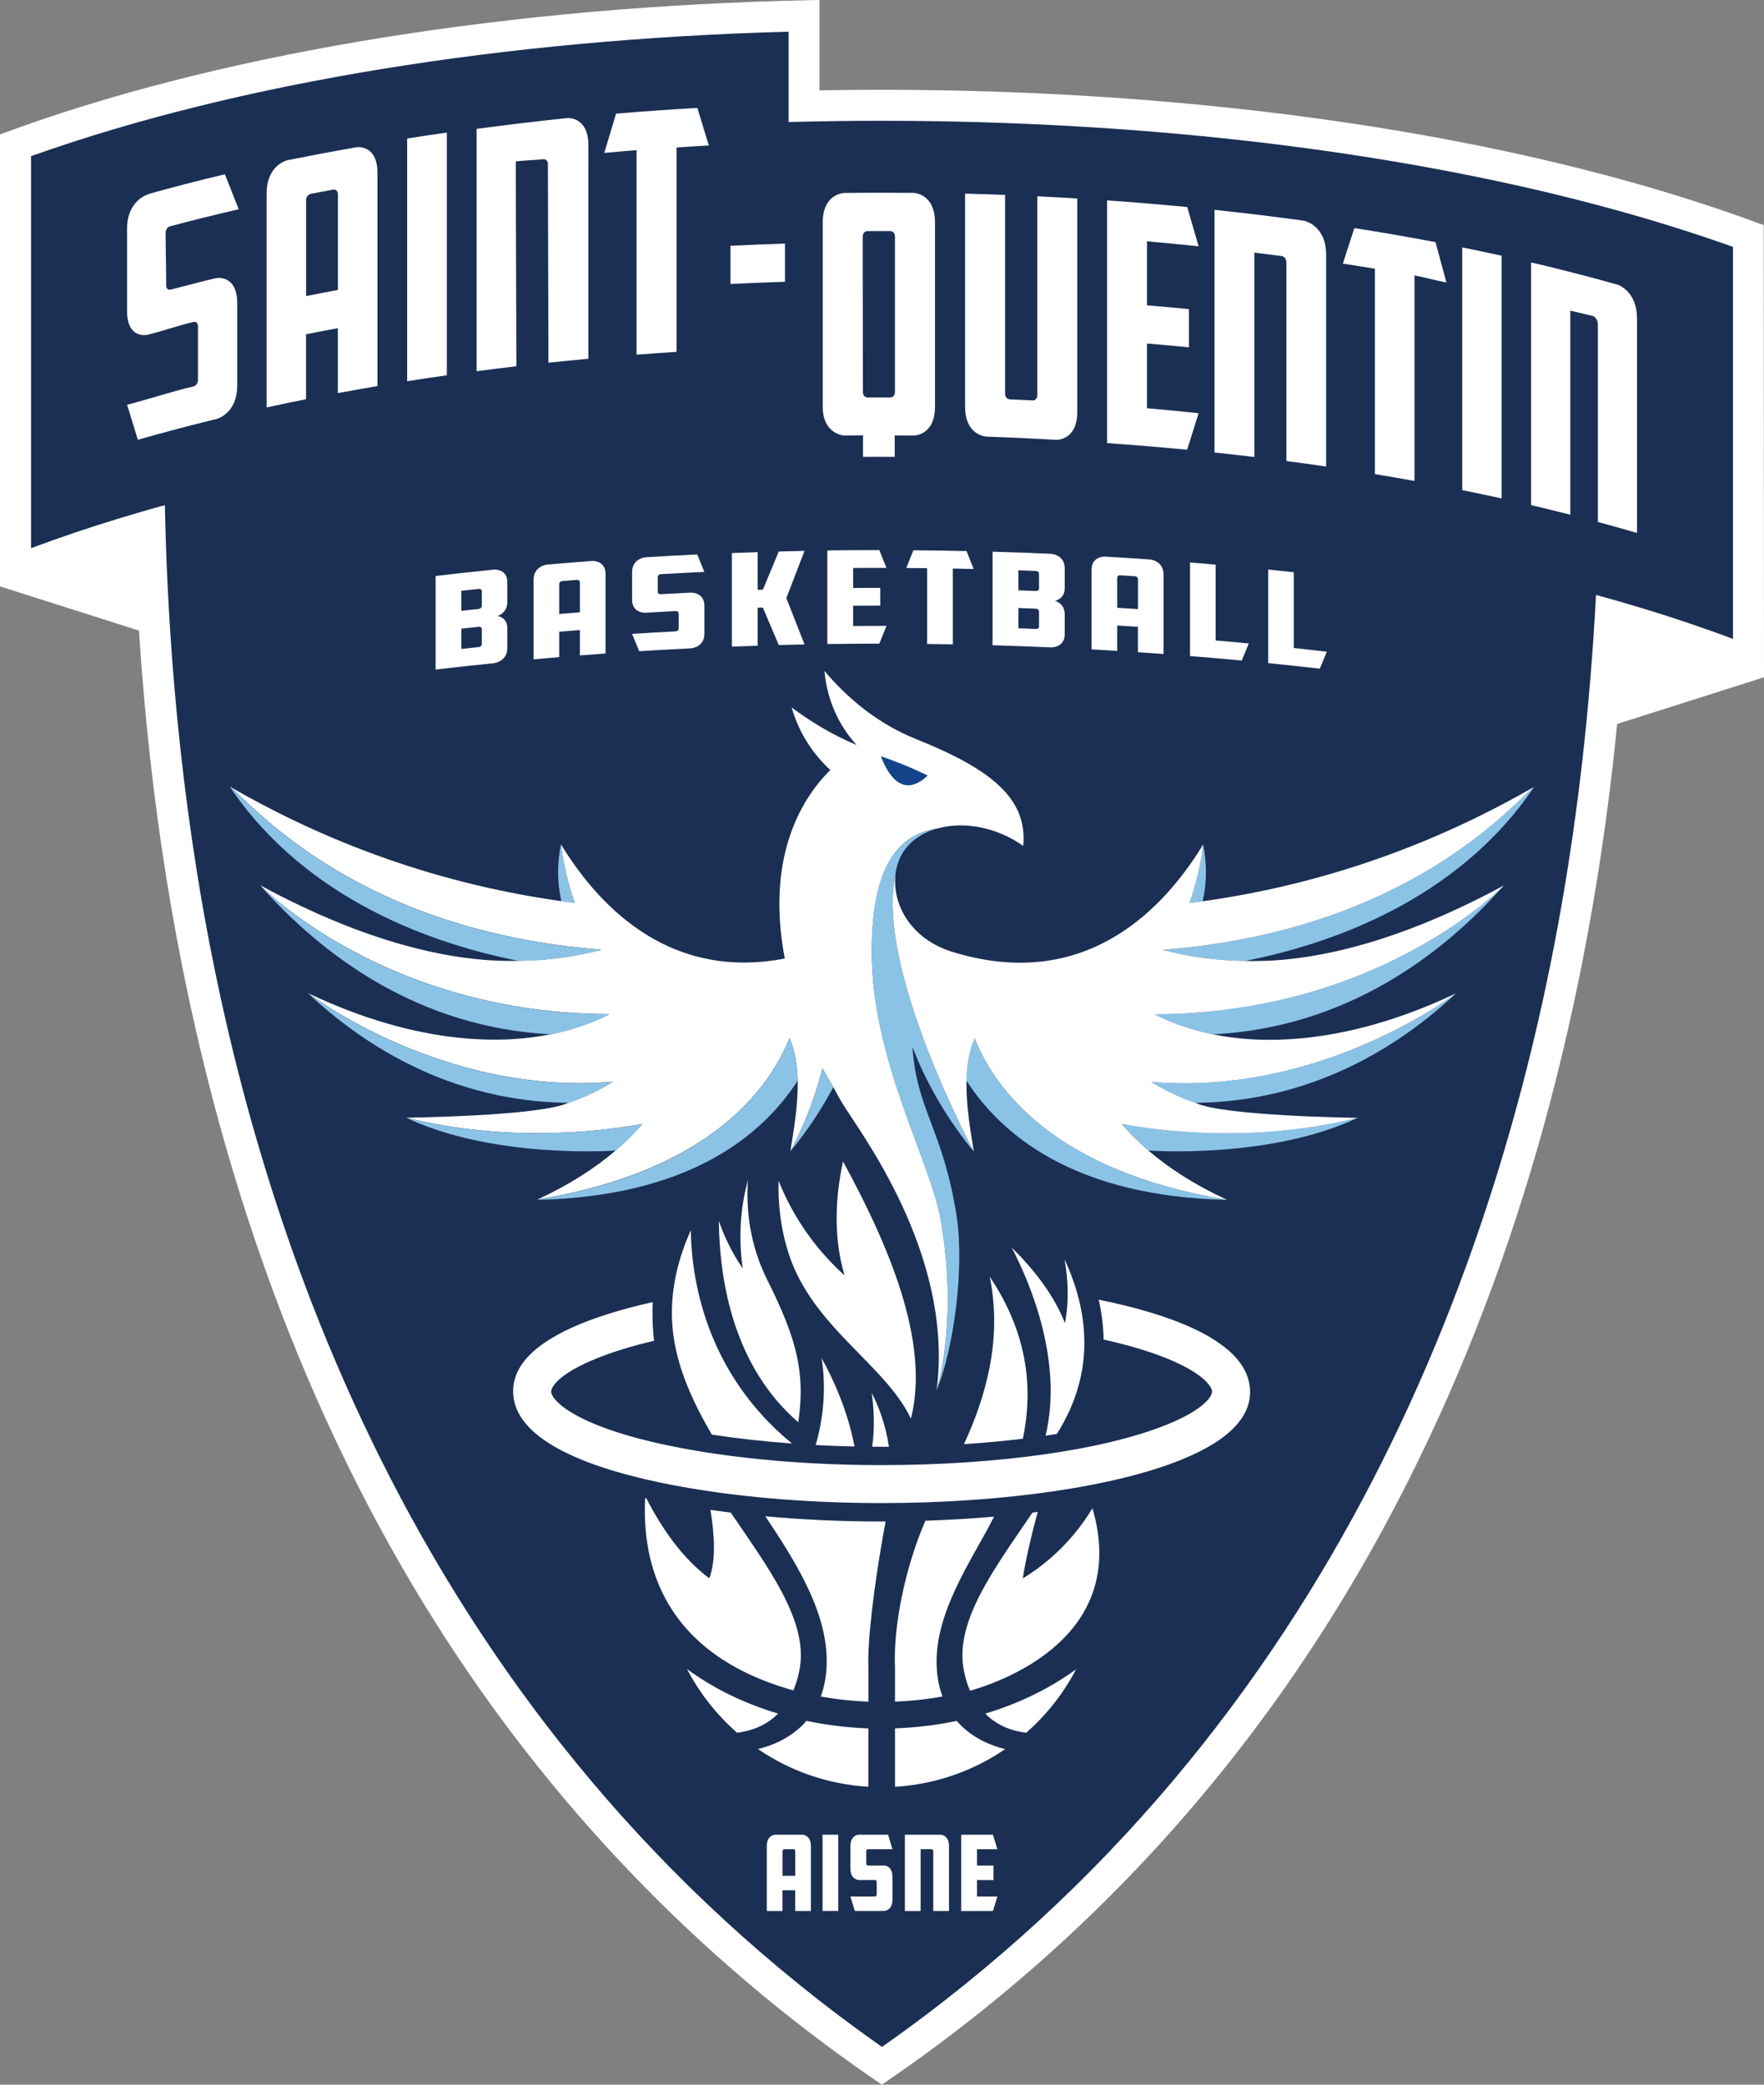 <?xml version="1.0" encoding="UTF-8"?>
<svg id="Calque_2" data-name="Calque 2" xmlns="http://www.w3.org/2000/svg" viewBox="0 0 9157.14 10818.27">
  <rect x="0" y="0" width="9157.14" height="10818.27" fill="#808080" stroke="none"/>
  <defs>
    <style>
      .cls-1 {
        fill: #fff;
      }

      .cls-2 {
        fill: #8bc3e7;
      }

      .cls-3 {
        fill: #1b2f54;
      }

      .cls-4 {
        fill: #134489;
      }
    </style>
  </defs>
  <g id="Calque_1-2" data-name="Calque 1">
    <polygon class="cls-3" points="3987.85 69.57 2897.25 164.39 1523.89 355.29 81.03 763.55 81.03 2985.43 781.03 3009.31 949.42 4685.36 1452.46 6625.36 2216.61 8155.29 2663.74 8830.97 3281.34 9665.44 4128.11 10383.86 4562.13 10712.43 5251.61 10183.86 6260.13 9183.86 7239.62 7712.43 7947.78 5887.87 8222.86 4533.75 8366.74 3342.13 9095.32 3421.6 9095.32 1283.87 8723.89 1088.97 7323.89 763.55 6173.83 612.62 5009.88 560.1 4176.36 560.1 4140.64 69.57 3987.85 69.57"/>
    <path class="cls-1" d="M9156.2,1168.68l-32.88-12.06c-28.86-10.64-58.19-21.29-87.75-31.93-1196.12-424.8-2779.9-658.73-4459.95-658.73-105.25,0-213.35.95-321.68,2.84V0l-51.33.95C2666.13,32.88,1214.8,265.38,115.66,655.65c-27.91,9.93-55.35,19.87-82.78,30.04l-32.88,12.06v2345.4l721.41,229.19c28.15,438.28,75.69,869.47,141.92,1281.98,227.78,1420.11,675.05,2684.35,1329.75,3757.23,585.88,960.06,1345.6,1773.95,2257.89,2418.96,32.64,22.94,65.52,45.89,98.4,68.36l28.38,19.4,28.38-19.4c32.88-22.71,65.99-45.41,98.4-68.36,912.52-644.77,1672.01-1458.66,2257.89-2418.96,654.71-1072.89,1102.22-2337.12,1329.75-3757.23,41.39-258.52,75.92-526.51,102.65-797.33l762.33-242.2-1.66-2346.35.71.24ZM8996.07,3315.64c-39.03-14.66-78.76-29.33-118.97-43.52-154.22-54.87-315.53-106.2-482.75-154.22-36.19-10.41-72.38-20.58-109.28-30.51-1.89,37.37-4.02,74.98-6.39,112.82-8.51,142.15-19.4,287.85-32.88,436.16-3.55,39.74-7.33,79.71-11.35,119.68-25.07,252.14-57.95,511.84-100.52,776.52-308.9,1923.67-1186.66,4427.55-3555.47,6089.86-2368.34-1662.55-3245.86-4166.42-3555-6090.1-70.25-437.81-114.48-862.38-140.26-1261.4-2.6-39.74-4.97-79-7.1-118.26-8.04-142.86-13.72-282.18-17.5-417.47-.95-38.32-1.89-76.16-2.84-113.77-36.9,10.17-73.8,20.34-109.99,30.98-162.73,47.07-319.78,97.21-470.22,150.67-38.55,13.72-76.63,27.67-114.24,41.63V810.34c2.84-.95,5.91-2.13,8.75-3.07C1234.91,429.3,2613.39,204.6,4093.81,164.39v469.03c159.89-4.26,320.73-6.62,482.51-6.62,1662.08,0,3226.7,230.61,4406.03,649.5,4.49,1.66,8.99,3.31,13.72,4.97v2034.37Z"/>
    <g>
      <path class="cls-1" d="M4062.35,9734.51v-126.54c0-11.59,9.46-11.59,9.46-11.59h46.83s9.46,0,9.46,11.59v126.54h-65.75,0ZM4166.42,9521.16h-142.39s-43.52.24-43.52,59.37v336.58h81.6v-107.38h65.75v107.38h81.6v-336.58c0-59.13-43.52-59.37-43.52-59.37"/>
      <rect class="cls-1" x="4270.02" y="9521.16" width="81.6" height="395.71"/>
      <path class="cls-1" d="M4589.33,9681.05h-83.26s-9.46.47-9.46-11.12v-61.97c0-11.59,9.46-11.59,9.46-11.59h126.78l-22.71-75.22h-151.85s-43.52.24-43.52,59.37v116.61c0,59.13,43.52,58.89,43.52,58.89h83.26s9.46,0,9.46,11.35v62.92c0,11.59-9.46,11.59-9.46,11.59h-126.78l22.71,74.98h151.85s43.52-.24,43.52-59.37v-117.55c0-59.13-43.52-59.13-43.52-59.13"/>
      <path class="cls-1" d="M4883.1,9521.16h-185.67v395.95h81.6v-320.73h56.29s9.46,0,9.46,11.59v309.14h81.6v-336.58c0-59.13-43.52-59.37-43.52-59.37h.24Z"/>
      <polygon class="cls-1" points="5071.61 9756.27 5157.47 9756.27 5157.47 9681.05 5071.61 9681.05 5071.61 9596.37 5177.34 9596.37 5154.63 9521.16 4989.77 9521.16 4989.77 9917.1 5154.63 9917.1 5177.34 9841.89 5071.61 9841.89 5071.61 9756.27"/>
    </g>
    <g>
      <g>
        <g>
          <g>
            <path class="cls-1" d="M5054.35,2952.8c-12.3-30.98-24.6-61.97-36.9-92.96-91.77-2.13-184.02-3.55-276.03-4.26-12.3,30.51-24.6,61.26-36.9,92.01,35.95,0,72.14.47,108.09.95v393.34c44.47.47,89.17,1.18,133.64,1.89v-393.34c35.95.71,71.9,1.42,108.09,2.37h0Z"/>
            <path class="cls-1" d="M2633.73,3122.39v-100.52c0-72.38-70.72-65.75-70.72-65.75-100.52,10.17-201.28,21.05-301.57,32.88v485.59c100.29-11.83,201.05-22.71,301.57-32.88,0,0,70.72-7.33,70.72-79.71v-100.52c0-46.83-29.57-60.55-50.38-64.57,20.81-8.04,50.38-27.67,50.38-74.51h0ZM2501.04,3342.13c0,14.19-15.37,15.85-15.37,15.85-30.28,3.31-60.79,6.39-90.83,9.7v-105.25c30.28-3.31,60.55-6.62,90.83-9.7,0,0,15.37-1.66,15.37,12.54v76.87ZM2501.04,3144.15c0,14.19-15.37,15.85-15.37,15.85-30.28,3.07-60.79,6.39-90.83,9.7v-103.84c30.28-3.31,60.55-6.62,90.83-9.7,0,0,15.37-1.42,15.37,12.54v75.45Z"/>
            <path class="cls-1" d="M5969.47,2903.37c-77.58-5.44-154.93-10.41-232.27-14.9,0,0-70.96-3.78-70.96,68.83v412.74c44.47,2.37,88.93,4.97,133.4,7.81v-131.75c35.95,2.13,71.67,4.49,107.38,6.86v131.75c44.47,2.84,88.93,6.15,133.16,9.22v-412.74c0-72.38-70.72-77.82-70.72-77.82h0ZM5799.64,3153.85v-155.16c0-14.19,15.61-13.25,15.61-13.25,25.54,1.66,51.09,3.07,76.4,4.97,0,0,15.61,1.18,15.61,15.37v155.16c-35.72-2.37-71.67-4.73-107.38-6.86l-.24-.24Z"/>
            <path class="cls-1" d="M3072.49,2911.17c-77.34,5.68-154.69,12.06-231.8,18.69,0,0-70.72,6.62-70.72,79v412.74c44.23-4.02,88.7-8.04,132.93-11.59v-131.75c35.72-3.07,71.43-5.91,107.38-8.75v131.75c44.23-3.55,88.7-6.86,133.16-9.93v-412.74c0-72.38-70.96-67.65-70.96-67.65v.24ZM2902.9,3186.26v-155.16c0-14.19,15.61-15.61,15.61-15.61,25.31-2.13,50.85-4.26,76.4-6.15,0,0,15.37-1.18,15.37,13.01v155.16c-35.72,2.84-71.67,5.68-107.38,8.75Z"/>
            <path class="cls-1" d="M4428.73,3143.44c46.83-.47,93.9-.47,140.73-.47v-92.25c-46.83,0-93.9.24-140.73.47v-103.84c57.48-.47,115.43-.47,172.9-.47-12.3-30.75-24.6-61.5-36.9-92.25-90.12,0-180,.71-269.88,1.89v485.59c89.88-1.18,180-1.89,269.88-1.89,12.3-30.75,24.6-61.5,36.9-92.25-57.71,0-115.43,0-172.9.47v-105.02h0Z"/>
            <path class="cls-1" d="M6310.54,3323.44v-393.34c-44.23-3.78-88.7-7.57-132.93-11.12v485.59c89.64,7.1,179.05,14.9,268.46,23.42,12.3-29.57,24.36-59.13,36.66-88.7-57.24-5.44-114.72-10.88-172.19-15.61v-.24Z"/>
            <path class="cls-1" d="M6716.18,3362.94v-393.34c-44.23-4.73-88.46-9.46-132.69-13.96v485.59c89.41,8.99,178.58,18.69,267.75,28.86,12.3-29.33,24.6-58.66,36.66-87.99-57.24-6.62-114.48-13.01-171.72-19.4v.24Z"/>
            <path class="cls-1" d="M3585.28,3075.32c-51.8,2.6-103.36,5.2-155.16,8.28,0,0-15.61,1.42-15.61-12.77v-76.16c0-14.19,15.61-15.14,15.61-15.14,75.45-4.26,150.9-8.04,226.36-11.59-12.3-30.28-24.6-60.31-36.9-90.59-89.17,4.26-178.1,8.99-267.28,14.43,0,0-70.96,4.97-70.96,77.34v143.1c0,72.38,70.96,67.65,70.96,67.65,51.8-3.07,103.36-6.15,155.16-8.99,0,0,15.61-.95,15.61,13.01v77.34c0,14.19-15.61,15.14-15.61,15.14-75.45,4.02-150.9,8.28-226.12,13.25,12.3,29.8,24.6,59.84,36.9,89.88,88.93-5.68,178.1-10.64,267.28-14.9,0,0,71.19-3.78,71.19-76.16v-144.04c0-72.38-71.19-69.07-71.19-69.07h-.24Z"/>
            <path class="cls-1" d="M4176.36,2858.9c-44.47.95-89.17,1.89-133.64,3.07-27.44,65.99-55.11,132.22-82.55,198.21-8.99.24-17.98.71-27.2.95v-195.84c-44.7,1.42-89.17,2.84-133.64,4.73v485.59c44.47-1.66,88.93-3.31,133.64-4.73v-197.26c8.99-.24,17.98-.71,26.96-.95,27.44,64.81,55.11,129.85,82.78,194.66,44.47-1.18,89.17-2.13,133.64-3.07-31.46-80.18-62.92-160.37-94.37-240.55,31.46-81.6,62.92-163.2,94.37-244.81Z"/>
          </g>
          <path class="cls-1" d="M5527.16,3050.73v-100.52c0-72.61-70.96-76.16-70.96-76.16-101.23-4.49-202.23-8.28-303.7-11.12v485.59c101.23,2.84,202.47,6.62,303.7,11.12,0,0,70.96,2.84,70.96-69.54v-100.52c0-46.83-29.57-65.04-50.62-71.9,20.81-4.97,50.62-20.34,50.62-67.17v.24ZM5393.76,3250.59c0,14.19-15.61,13.48-15.61,13.48-30.51-1.18-61.02-2.37-91.54-3.55v-105.25c30.51.95,61.02,2.13,91.54,3.55,0,0,15.61.71,15.61,14.9v76.87ZM5393.76,3053.33c0,14.19-15.61,13.48-15.61,13.48-30.51-1.18-61.02-2.37-91.54-3.31v-103.84c30.51.95,61.02,2.13,91.54,3.55,0,0,15.61.71,15.61,14.9v75.22Z"/>
        </g>
        <path class="cls-1" d="M6244.55,1932.66h-1.42v1.18s.95-.71,1.42-1.18Z"/>
      </g>
      <g>
        <path class="cls-1" d="M3198.08,589.66c-20.34,67.88-46.6,154.45-61.02,203.89,55.82-5.2,111.64-9.93,167.46-14.43v1061.53c68.83-5.2,138.13-10.17,207.43-14.66V765.4c55.82-3.78,111.64-7.33,167.7-10.41-11.59-38.08-37.13-121.1-59.6-194.9-141.44,8.04-282.18,17.98-421.73,29.57h-.24Z"/>
        <path class="cls-1" d="M2943.82,612.84c-156.82,16.32-313.4,35.01-469.74,56.06v1257.61c68.36-8.99,137.19-17.74,206.49-25.78-.47-336.34-2.84-741.51-2.84-1063.19,47.54-5.68,95.08-6.15,142.39-11.35,0,0,24.13-2.6,24.13,26.96,0,299.68,2.37,703.19,2.84,1029.13,68.59-7.33,137.9-13.96,207.2-20.58V753.34c0-150.9-110.22-140.73-110.22-140.5h-.24Z"/>
        <path class="cls-1" d="M2113.61,1978.31c68.12-10.64,136.95-20.81,206.01-30.75V688.06c-69.07,9.7-137.66,19.87-206.01,30.75v1259.51Z"/>
        <path class="cls-1" d="M879.64,1175.3c2.37-1.18,4.02-1.42,4.02-1.42,0,0,.24,0,.47.24,115.9-30.99,234.4-60.31,355.03-88.22-22.23-57.24-50.62-127.25-71.67-181.65-134.58,32.17-266.57,65.99-395.24,102.18-.47.71-.95.95-1.18,1.66,0,0-111.4,27.91-111.4,179.05v426.93c0,150.67,107.86,122.99,107.86,122.99,78.76-19.63,157.76-47.78,236.53-66.23,0,0,23.65-6.15,23.65,23.42v276.03c0,29.57-23.65,35.24-23.65,35.24-114.95,26.49-229.9,65.75-344.38,95.08,13.96,44.7,36.9,119.45,56.06,181.65,132.93-38.08,269.17-74.27,408.96-108.09,13.01-3.78,106.91-34.77,106.91-175.03v-425.04c0-150.9-108.57-131.27-108.57-131.04-79,17.74-158,40.68-236.76,59.6,0,0-23.65,6.86-23.65-22.71,0-92.48-2.84-178.1-2.84-270.59,0-21.76,12.77-30.75,19.63-33.82l.24-.24Z"/>
        <path class="cls-1" d="M1850.11,764.22c-119.21,20.81-238.42,43.28-357.16,66.94,0,0-109.04,22.71-109.04,173.85v1109.31c67.65-14.66,136-28.86,204.83-42.57v-337.05c54.64-10.88,109.75-21.29,165.1-31.69v337.05c68.12-12.54,136.48-24.84,205.54-36.66V897.15c0-150.9-109.51-132.93-109.28-132.93ZM1612.64,1005.95c39.03-7.57,78.29-14.66,117.55-22,0,0,23.89-4.02,23.89,25.31v495.52c-55.35,10.17-110.46,20.81-165.1,31.69v-496.23c0-29.57,23.65-34.3,23.65-34.3Z"/>
        <path class="cls-1" d="M3792,1473.56c94.14-4.49,188.28-8.28,282.89-11.12v-198.21c-94.61,2.84-188.75,6.62-282.89,11.12v198.21Z"/>
        <path class="cls-1" d="M7590.62,2543.37c68.59,13.96,136.95,28.38,204.6,43.28v-1259.51c-67.88-14.9-136-29.57-204.6-43.28v1259.51Z"/>
        <path class="cls-1" d="M6970.69,1368.07c55.58,8.51,110.93,17.27,166.52,26.25v1066.03c68.83,11.35,137.42,23.18,205.54,35.72v-1066.5c55.35,9.7,110.69,26.25,165.81,36.66-15.14-54.87-38.32-142.39-56.53-209.56-138.84-26.49-279.34-50.85-421.25-73.09-19.4,59.6-44.47,135.29-59.84,184.49h-.24Z"/>
        <path class="cls-1" d="M5384.77,1018.49v1031.02c0,29.57-24.13,28.38-24.13,28.38-39.74-1.89-79.24-3.78-118.97-5.44,0,0-24.13-1.18-24.13-30.51V1011.39c-69.3-2.6-138.37-4.73-207.67-6.39v1105.76c0,150.67,110.46,154.93,110.46,155.16,120.63,4.02,241.02,9.7,361.41,16.56,0,0,110.46,5.91,110.46-144.75v-1107.66c-69.07-4.26-138.37-8.04-207.67-11.35l.24-.24Z"/>
        <path class="cls-1" d="M6304.86,2348.24c69.07,7.33,138.13,15.14,206.72,23.42v-1060.82c47.54,5.91,94.85,11.83,142.39,18.21,0,0,23.89,3.31,23.89,32.88v1030.55c69.07,8.99,137.89,18.45,206.25,28.62v-1100.09c0-150.9-112.35-174.79-112.35-174.79l-.95-.47c-154.22-21.29-309.61-40.21-466.19-56.77v1259.51l.24-.24Z"/>
        <path class="cls-1" d="M5954.09,1782.7h0c72.85,6.15,145.46,12.54,218.08,19.63v-198.21c-72.14-6.86-144.28-13.48-216.9-19.63-.24.47-.95.71-1.18,1.18v-333.27c89.41,7.81,178.81,16.32,267.98,25.78-9.46-32.88-34.06-118.26-58.89-203.65-138.13-13.25-276.97-24.84-416.29-34.53v1259.51c139.08,9.7,277.68,21.05,415.58,34.53,19.16-61.02,44.23-139.31,59.6-189.69-89.17-9.46-178.58-17.98-267.99-25.78v-335.87Z"/>
        <path class="cls-1" d="M7947.78,1361.92v1259.51c22.71,5.2,45.18,10.41,67.65,15.85,46.12,11.12,91.3,22.47,136.24,33.82v-1058.93c39.74,9.22,79.71,18.69,119.45,28.15,0,0,23.65,13.01,23.65,42.57v1025.82c69.07,18.69,136.71,37.61,203.18,57v-1112.15c0-122.52-70.96-163.91-97.92-175.27-123.94-35.01-251.9-68.59-384.59-100.52-22.47-5.44-44.94-10.64-67.65-15.85h0Z"/>
        <path class="cls-1" d="M4743.31,1000.98c-120.63-1.18-241.26-1.18-361.89.47,0,0-110.46,2.37-110.46,153.51v955.57c0,143.81,110.46,149.72,110.46,149.72,32.88-.47,65.75-.71,98.63-.95v111.64c54.87-.47,109.75-.47,164.62,0v-111.17c32.88,0,65.75.24,98.63.71,0,0,110.46.71,110.46-150.19v-956.04c0-150.9-110.46-153.27-110.46-153.27h0ZM4478.64,1228.99c0-29.57,24.13-29.8,24.13-29.8h118.97s24.13,0,24.13,29.57v804.43c0,29.57-24.13,29.57-24.13,29.57h-118.26s-24.13,0-24.13-29.57c0-269.17-.95-535.26-.95-804.43l.24.24Z"/>
      </g>
    </g>
    <g>
      <path class="cls-1" d="M4376.22,6027.65c-37.61,173.61-53.45,385.3,8.04,591.08-180.47-162.97-283.6-343.2-342.49-491.03-3.07,116.61,9.7,243.86,51.09,373.95,122.28,384.59,500.02,575.94,635.78,860.25,103.6-404.7-128.2-923.4-352.43-1334.49v.24Z"/>
      <path class="cls-1" d="M3984.3,6644.99c-93.19-186.38-111.88-368.51-101.71-521.07-30.75,112.35-54.16,270.35-26.96,458.39-55.35-79.47-95.56-164.39-124.18-246.7,4.26,332.32,83.97,760.91,412.5,1045.21,37.84-257.34-8.28-433.08-159.42-735.84h-.24Z"/>
      <g>
        <path class="cls-1" d="M4646.1,8652.63v178.1c83.97-3.31,166.51-12.3,246.46-26.73-15.61-42.34-25.78-89.17-29.33-141.68-13.48-196.08,74.27-386.49,184.02-585.4,30.98-56.06,71.9-125.6,113.3-206.49-115.43,10.17-234.63,17.27-356.68,21.29-108.57,250.01-167.46,557.02-157.76,760.91h0Z"/>
        <path class="cls-1" d="M5138.08,6625.36c67.65,335.63-26.96,636.73-133.87,869,105.73-6.86,207.91-16.32,305.59-28.15,51.56-246.7,32.88-535.97-171.96-840.85h.24Z"/>
        <path class="cls-1" d="M5000.89,8653.1c2.6,16.56,10.64,65.28,34.77,121.1,180-51.56,829.03-285.96,635.31-947.29-115.19,193.01-268.69,307.96-361.65,364.49,17.5-108.8,45.18-226.83,77.58-345.09-8.99,1.18-17.98,2.37-27.2,3.31-193.24,284.78-398.55,556.08-358.81,803.48h0Z"/>
        <path class="cls-1" d="M3682.25,8190.69c-139.55-103.13-247.17-260.18-327.12-415.1-1.89-.47-4.02-.95-5.91-1.42-17.98,343.2,94.61,808.92,769.19,998.14,23.42-54.87,31.22-102.89,34.06-119.21,39.5-247.17-165.33-518.47-358.81-803.25-35.72-4.49-70.72-9.22-105.49-14.19,22.94,142.15,26.96,264.2-5.68,355.03h-.24Z"/>
        <path class="cls-1" d="M5525.98,6535.48c17.03,92.95,25.54,209.56,2.37,331.14-58.66-151.38-169.12-286.91-276.74-392.87,101.94,195.13,266.8,595.34,176.21,976.62,19.63-2.84,39.26-5.91,58.42-8.99,207.67-327.59,159.89-648.32,39.74-906.13v.24Z"/>
        <path class="cls-1" d="M4265.06,7048.03c18.45,116.37,20.81,271.77-30.75,451.06,66.46,3.55,133.64,6.15,201.52,7.57-36.42-192.77-115.19-359.05-170.77-458.39v-.24Z"/>
        <path class="cls-1" d="M4614.64,7507.84c-17.03-113.3-52.27-207.2-89.64-279.81,11.12,76.4,17.27,175.74,2.6,279.58,15.85,0,31.46.47,47.31.47h39.74v-.24Z"/>
        <path class="cls-1" d="M3972.94,7868.78c179.29,267.04,335.16,528.4,317.18,793.78-3.55,52.27-13.96,99.1-29.57,141.44,80.89,14.66,163.68,23.65,247.41,26.96v-178.1c-5.44-113.53,22.23-397.37,89.41-757.12h-22.47c-205.78,0-408.72-9.22-601.96-26.96h0Z"/>
        <path class="cls-1" d="M3586.22,6384.1c-63.86,141.68-111.17,314.58-95.32,502.38,16.32,192.77,98.63,377.97,204.6,558.44,131.04,20.1,270.59,35.72,415.58,46.12-454.13-372.77-522.02-865.93-525.09-1107.18l.24.24Z"/>
      </g>
      <path class="cls-1" d="M4966.59,8930.55c-103.6,21.76-210.98,34.77-320.49,38.79v303.23c210.75-12.54,406.83-82.78,571.92-195.61-99.81-24.6-187.8-72.38-251.43-146.17v-.24Z"/>
      <path class="cls-1" d="M4186.29,8930.55c-63.63,73.8-151.85,121.58-251.66,146.17,164.62,112.35,360.47,183.07,573.1,195.61v-302.99c-109.28-3.78-216.9-17.03-321.44-39.03v.24Z"/>
      <path class="cls-1" d="M3566.59,8661.86c65.52,125.36,153.74,237,259.47,329.96,96.98-11.59,165.1-50.85,213.11-99.1-85.15-25.78-167.46-57-245.52-94.85-82.07-39.74-157.76-85.39-226.83-136h-.24Z"/>
      <path class="cls-1" d="M5586.29,8662.56c-136.48,99.81-296.84,177.63-471.87,230.38,48.01,48.25,116.13,87.52,213.11,98.87,105.25-92.25,193.01-203.89,258.76-329.25h0Z"/>
    </g>
    <path class="cls-1" d="M6487.94,7197.28c-26.49-241.97-416.76-377.97-784.32-452.71,14.9,66.7,24.13,135.77,25.31,206.96,443.02,98.87,557.97,223.04,562.93,267.28,2.84,26.02-41.63,95.32-229.9,172.43-324.52,132.69-880.35,211.93-1487.05,211.93-343.67,0-678.12-26.25-967.4-75.69-596.05-102.18-740.57-253.56-746.24-303.23-2.84-26.02,41.63-95.32,229.9-172.43,86.1-35.24,188.75-66.7,304.17-93.9-5.68-49.2-8.75-98.87-8.28-150.9,0-16.79.71-33.35,1.66-49.67-141.92,31.46-267.75,69.07-372.06,111.64-249.3,101.94-367.56,228.72-351.48,376.55,29.57,269.88,510.66,407.77,908.97,476.13,299.92,51.33,645.96,78.53,1000.75,78.53,630.82,0,1214.57-84.91,1561.55-226.59,249.54-101.94,367.56-228.72,351.48-376.55v.24Z"/>
    <g>
      <path class="cls-1" d="M4883.57,6330.41c-52.51-304.41-358.1-828.08-358.1-1391.49,0-499.54,174.79-612.13,338.71-639.33-3.07.95-6.15,2.13-9.22,3.07,99.34-30.98,222.57-25.54,342.02,23.65,42.1,17.27,80.42,39.26,114.72,63.86,22.71-243.86-161.07-396.66-557.73-555.37-199.16-79.71-355.03-212.16-474.24-353.14,11.35,122.28,54.87,260.89,166.99,384.59-129.62-54.16-242.91-124.41-337.05-194.9,29.8,105.02,88.93,220.44,200.34,324.75-133.64,131.98-339.42,432.61-236.29,977.33v.71c-569.08,110.22-941.61-232.03-1161.82-592.5,0,0,14.9,148.54,71.67,303.23-23.18-2.6-46.12-5.44-69.3-8.51-708.63-98.4-1288.6-344.15-1721.21-594.16,116.37,91.06,655.89,747.66,1929.35,846.29-122.05,32.4-264.91,55.35-428.11,57.71-287.38,8.04-733.23-61.73-1343.47-391.93,0,0,640.99,665.59,1813.69,668.66-87.51,44.23-188.51,80.89-304.17,104.07-219.5,45.41-661.33,71.9-1260.45-212.64,0,0,695.86,535.26,1581.89,459.34-66.46,40.92-142.39,79.24-230.14,108.8-144.28,69.54-842.51,77.82-842.51,77.82,507.11,124.18,966.21,79,1226.16,32.17-40.45,46.36-86.57,92.48-139.08,137.66-106.2,91.3-240.78,178.58-406.83,254.98,893.36-147.36,1202.27-571.69,1308.94-838.02,28.86,66.23,40.45,142.39,42.34,220.68,2.84,128.67-21.05,262.78-38.08,367.33,0,0,104.31-182.13,167.46-431.9,17.27,32.88,35.72,65.52,55.58,97.92,14.43,27.2,29.8,54.87,46.36,83.02,79.47,134.58,583.28,780.07,490.08,1490.59,0,0,114.72-351.48,21.29-884.85l.24.47Z"/>
      <g>
        <path class="cls-2" d="M6245.73,4382.14s-14.9,148.54-71.9,303.23c23.18-2.6,46.36-5.44,69.3-8.51,24.13-105.73,20.34-204.36,2.6-294.71h0Z"/>
        <g>
          <path class="cls-2" d="M5059.55,5387.85c-28.86,66.23-40.68,142.39-42.34,220.68,187.33,289.27,569.79,601.25,1355.54,618.28-896.91-146.65-1206.52-572.16-1313.2-838.96h0Z"/>
          <path class="cls-2" d="M5993.12,5263.67c87.52,44.23,188.51,80.89,304.17,104.07,696.81-36.19,1192.57-416.05,1509.52-772.73,0,0-640.99,665.59-1813.69,668.66Z"/>
          <path class="cls-2" d="M5822.35,5832.99c40.45,46.36,86.57,92.48,139.08,137.66,0,0,628.22,46.83,1087.08-169.83-507.11,124.18-966.21,79-1226.16,32.17h0Z"/>
          <path class="cls-2" d="M5976.09,5614.44c66.46,40.92,142.39,79.24,230.14,108.8,605.04-6.62,1056.33-291.4,1351.99-568.14,0,0-695.86,535.26-1581.89,459.34h-.24Z"/>
          <path class="cls-2" d="M6035.22,4929.22c122.05,32.4,264.91,55.35,427.88,57.71,429.77-84.44,1099.14-308.19,1501.24-904.01-116.37,91.06-655.65,747.66-1929.11,846.29Z"/>
        </g>
        <path class="cls-2" d="M4966.12,6311.25c-70.48-450.35-208.85-551.58-229.43-878.46,60.79,161.31,165.33,356.92,318.13,542.83,0,0-514.45-954.15-406.59-1438.56h0c3.31-26.25,9.93-52.27,19.87-76.16,32.88-79.95,105.02-135.29,195.61-161.07-163.91,27.2-338.71,139.79-338.71,639.33,0,563.64,305.59,1087.08,358.1,1391.49,93.43,533.37-21.29,884.85-21.29,884.85,89.41-214.29,145.7-637.2,104.07-904.01l.24-.24Z"/>
        <g>
          <path class="cls-2" d="M2911.88,4382.14s14.9,148.54,71.67,303.23c-23.18-2.6-46.12-5.44-69.3-8.51-24.13-105.73-20.34-204.36-2.6-294.71h.24Z"/>
          <g>
            <path class="cls-2" d="M4098.3,5387.85c28.86,66.23,40.45,142.39,42.34,220.68-187.33,289.27-569.79,601.25-1355.54,618.28,896.67-146.65,1206.52-572.16,1313.2-838.96h0Z"/>
            <path class="cls-2" d="M3164.73,5263.67c-87.51,44.23-188.51,80.89-304.17,104.07-696.81-36.19-1192.57-416.05-1509.52-772.73,0,0,640.99,665.59,1813.69,668.66Z"/>
            <path class="cls-2" d="M3335.5,5832.99c-40.45,46.36-86.57,92.48-139.08,137.66,0,0-628.22,46.83-1087.08-169.83,507.11,124.18,966.21,79,1226.16,32.17h0Z"/>
            <path class="cls-2" d="M3181.76,5614.44c-66.46,40.92-142.39,79.24-230.14,108.8-605.04-6.62-1056.33-291.4-1351.99-568.14,0,0,695.86,535.26,1581.89,459.34h.24Z"/>
            <path class="cls-2" d="M3122.39,4929.22c-122.05,32.4-264.91,55.35-428.11,57.71-429.77-84.44-1099.14-308.19-1501.24-904.01,116.37,91.06,655.89,747.66,1929.35,846.29Z"/>
          </g>
        </g>
        <path class="cls-2" d="M4102.8,5975.62c91.3-111.17,165.33-225.41,223.05-333.98-19.87-32.17-38.32-65.04-55.58-97.92-63.15,249.54-167.46,431.9-167.46,431.9Z"/>
      </g>
      <path class="cls-1" d="M6463.34,4986.94c-162.97-2.37-305.83-25.31-427.88-57.71,1273.46-98.87,1812.98-755.23,1929.11-846.29-432.37,249.77-1012.34,495.52-1721.21,594.16-22.94,3.07-46.12,5.91-69.3,8.51,57-154.93,71.9-303.23,71.9-303.23-237.47,389.09-652.58,756.89-1301.13,557.73-221.63-68.12-318.37-254.74-294.71-411.56-.47,2.84-.95,5.91-1.42,8.75-108.09,484.41,406.59,1438.56,406.59,1438.56-17.03-104.54-40.92-238.66-38.08-367.33,1.89-78.05,13.48-154.22,42.34-220.68,106.67,266.33,415.58,690.66,1308.94,838.02-166.04-76.4-300.63-163.68-406.83-254.98-52.51-45.18-98.63-91.3-139.08-137.66,259.94,46.83,719.04,92.01,1226.16-32.17,0,0-698.23-8.28-842.51-77.82-87.52-29.57-163.68-67.88-230.14-108.8,886.03,75.93,1581.89-459.34,1581.89-459.34-599.12,284.54-1041.19,258.29-1260.45,212.64-115.66-23.18-216.66-59.84-304.17-104.07,1172.7-3.07,1813.69-668.66,1813.69-668.66-610.24,330.19-1056.09,399.97-1343.47,391.93h-.24Z"/>
    </g>
    <path class="cls-4" d="M4815.93,4024.74c-133.16,125.83-210.04-11.83-243.15-100.29,62.68,21.76,154.45,56.53,243.15,100.29Z"/>
  </g>
</svg>